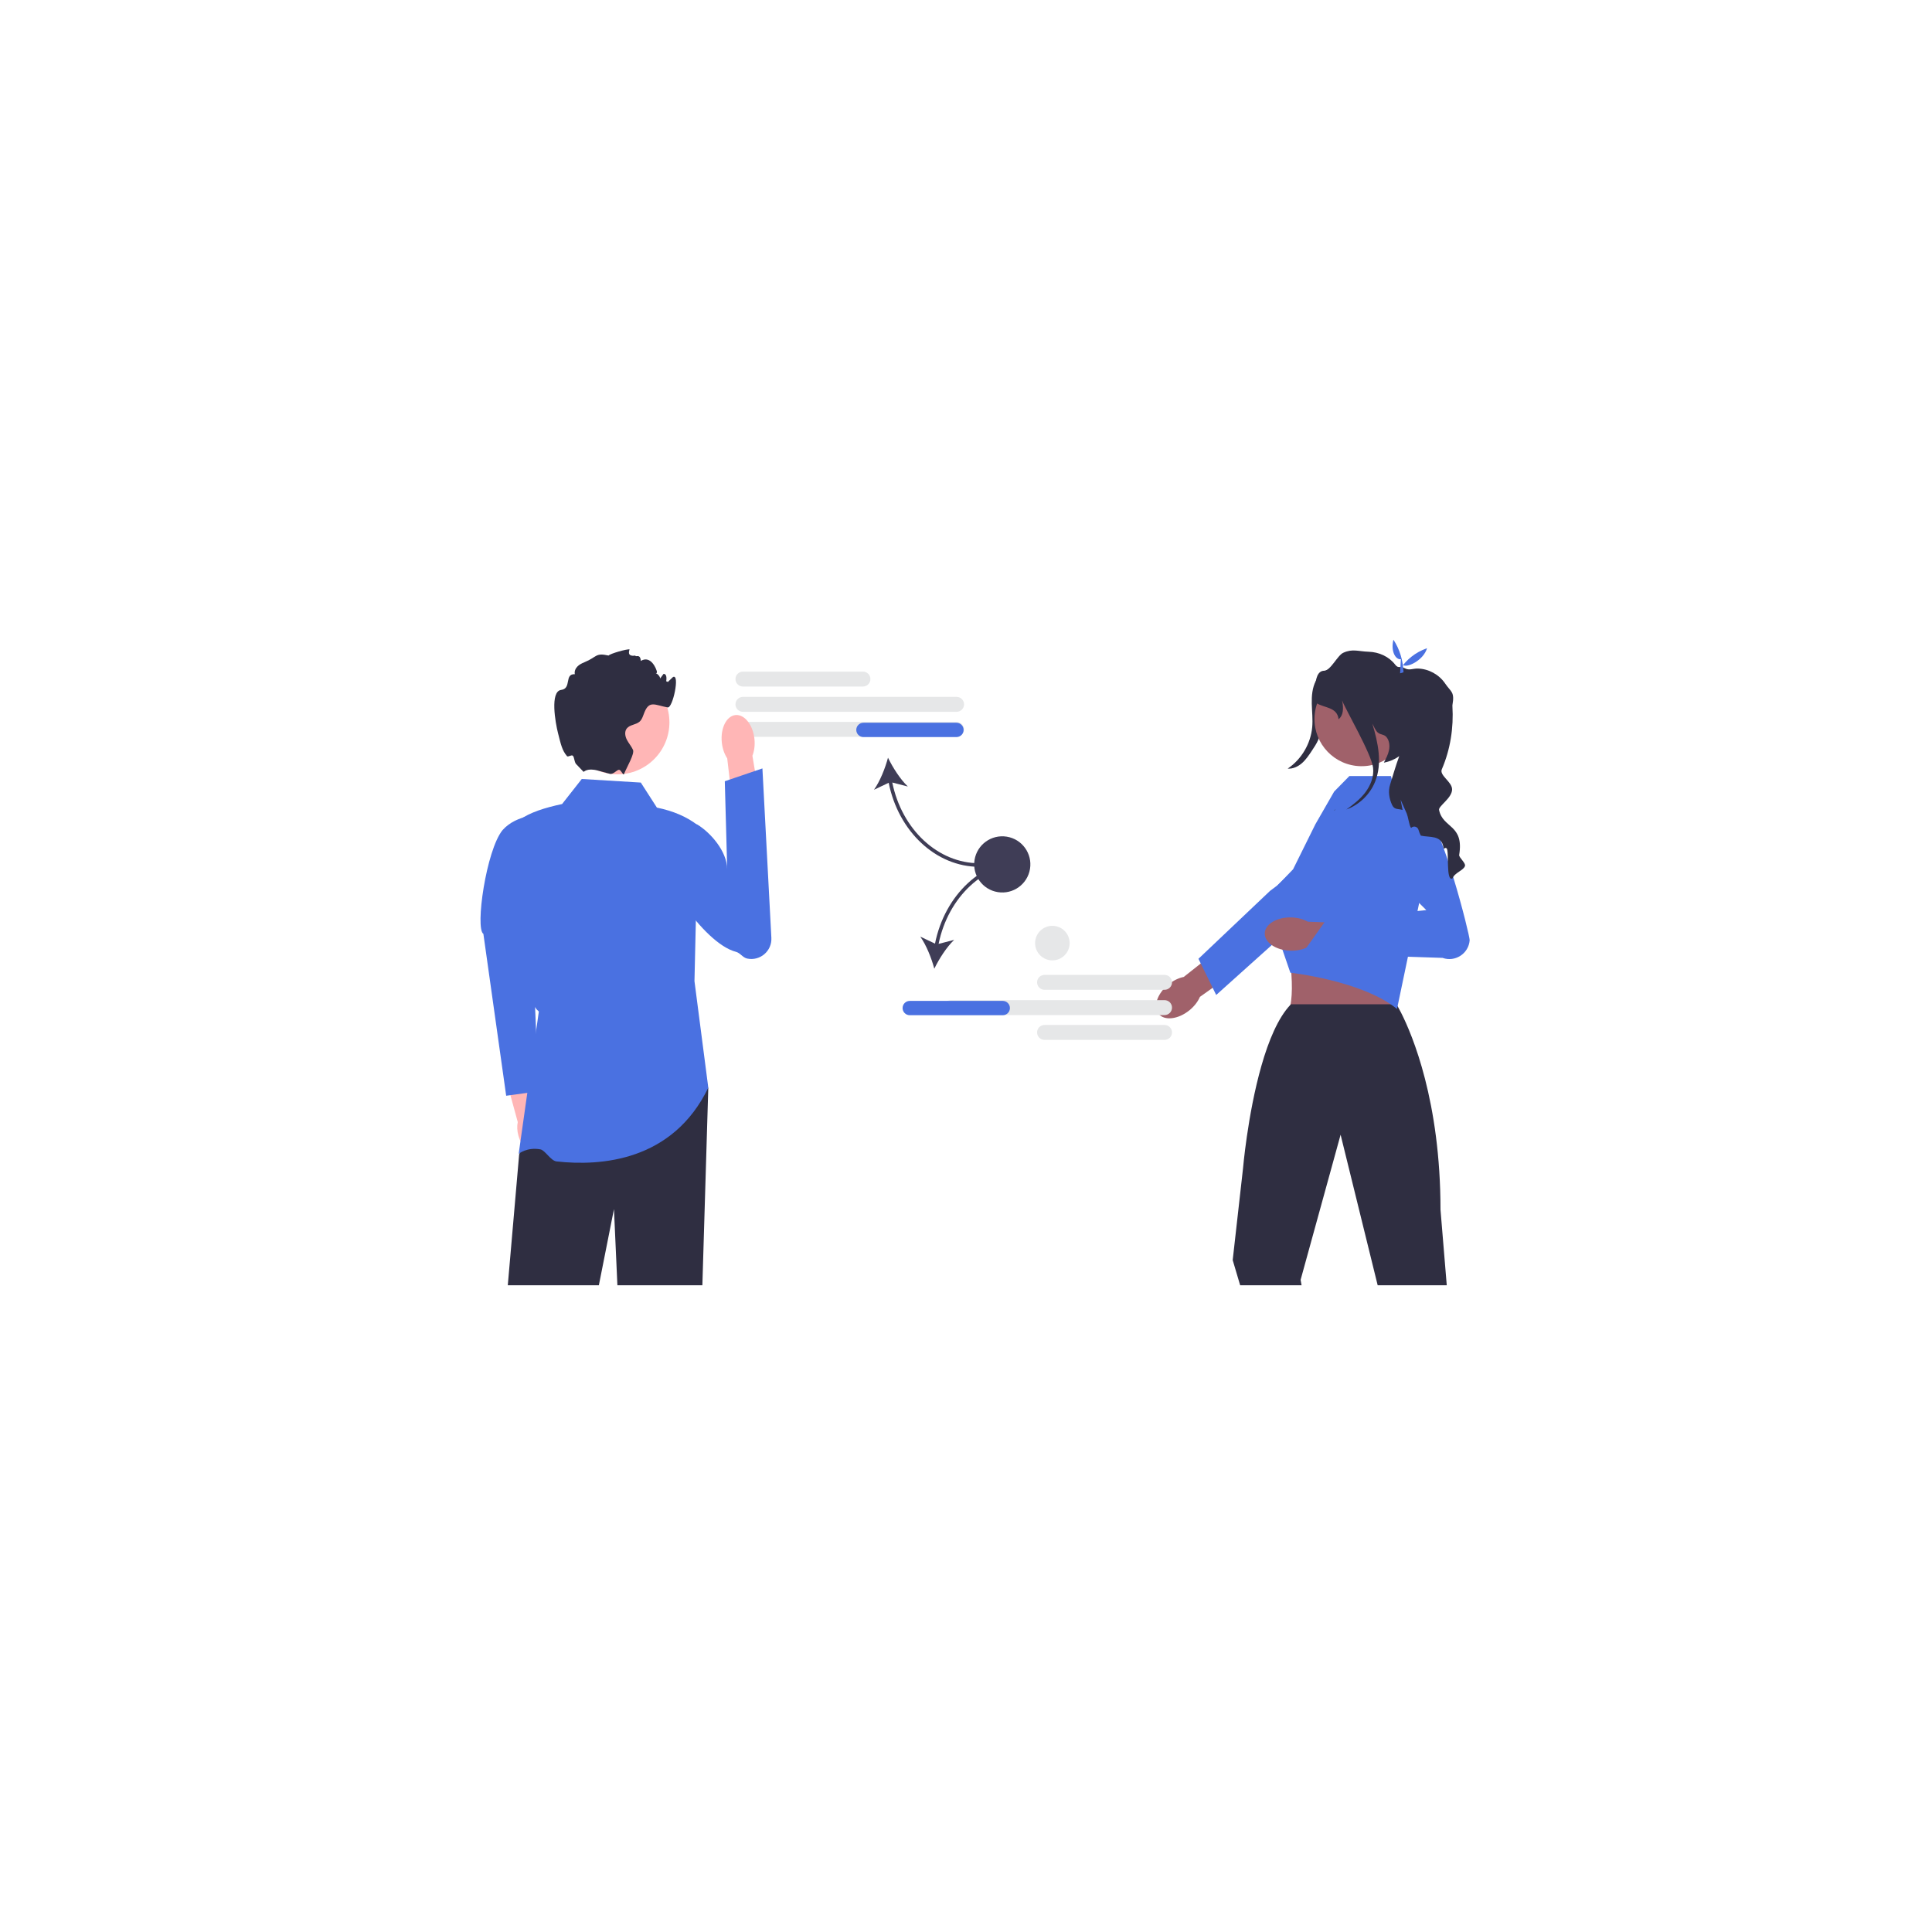 <?xml version="1.0" encoding="UTF-8" standalone="no" ?>
<!DOCTYPE svg PUBLIC "-//W3C//DTD SVG 1.1//EN" "http://www.w3.org/Graphics/SVG/1.1/DTD/svg11.dtd">
<svg xmlns="http://www.w3.org/2000/svg" xmlns:xlink="http://www.w3.org/1999/xlink" version="1.1" width="1080" height="1080" viewBox="534.92 545.5 1080 1080" xml:space="preserve">
<desc>Created with Fabric.js 5.2.4</desc>
<defs>
</defs>
<rect x="0" y="0" width="100%" height="100%" fill="transparent"></rect>
<g transform="matrix(1 0 0 1 540 540)" id="2486c491-e274-41d2-a125-5f9a5cb7ab0d"  >
<rect style="stroke: none; stroke-width: 1; stroke-dasharray: none; stroke-linecap: butt; stroke-dashoffset: 0; stroke-linejoin: miter; stroke-miterlimit: 4; fill: rgb(255,255,255); fill-rule: nonzero; opacity: 1; visibility: hidden;" vector-effect="non-scaling-stroke"  x="-540" y="-540" rx="0" ry="0" width="1080" height="1080" />
</g>
<g transform="matrix(Infinity NaN NaN Infinity 0 0)" id="0320dbdb-39a1-44f7-9a55-e9d0fe8dd7ca"  >
</g>
<g transform="matrix(1 0 0 1 983.77 925.11)"  >
<path style="stroke: none; stroke-width: 1; stroke-dasharray: none; stroke-linecap: butt; stroke-dashoffset: 0; stroke-linejoin: miter; stroke-miterlimit: 4; fill: rgb(230,231,232); fill-rule: nonzero; opacity: 1;" vector-effect="non-scaling-stroke"  transform=" translate(-180.24, -29.07)" d="M 213.78 33.239 L 146.695 33.239 C 144.394 33.239 142.521 31.367 142.521 29.065 C 142.521 26.764 144.394 24.891 146.695 24.891 L 213.78 24.891 C 216.081 24.891 217.954 26.764 217.954 29.065 C 217.954 31.367 216.081 33.239 213.78 33.239 Z" stroke-linecap="round" />
</g>
<g transform="matrix(1 0 0 1 1009.94 939.23)"  >
<path style="stroke: none; stroke-width: 1; stroke-dasharray: none; stroke-linecap: butt; stroke-dashoffset: 0; stroke-linejoin: miter; stroke-miterlimit: 4; fill: rgb(230,231,232); fill-rule: nonzero; opacity: 1;" vector-effect="non-scaling-stroke"  transform=" translate(-206.41, -43.19)" d="M 266.133 47.366 L 146.695 47.366 C 144.394 47.366 142.521 45.494 142.521 43.192 C 142.521 40.891 144.394 39.019 146.695 39.019 L 266.133 39.019 C 268.435 39.019 270.307 40.891 270.307 43.192 C 270.307 45.494 268.435 47.366 266.133 47.366 L 266.133 47.366 Z" stroke-linecap="round" />
</g>
<g transform="matrix(1 0 0 1 1009.94 953.23)"  >
<path style="stroke: none; stroke-width: 1; stroke-dasharray: none; stroke-linecap: butt; stroke-dashoffset: 0; stroke-linejoin: miter; stroke-miterlimit: 4; fill: rgb(230,231,232); fill-rule: nonzero; opacity: 1;" vector-effect="non-scaling-stroke"  transform=" translate(-206.41, -57.19)" d="M 266.133 61.366 L 146.695 61.366 C 144.394 61.366 142.521 59.494 142.521 57.192 C 142.521 54.891 144.394 53.019 146.695 53.019 L 266.133 53.019 C 268.435 53.019 270.307 54.891 270.307 57.192 C 270.307 59.494 268.435 61.366 266.133 61.366 L 266.133 61.366 Z" stroke-linecap="round" />
</g>
<g transform="matrix(1 0 0 1 1052.89 999.56)"  >
<path style="stroke: none; stroke-width: 1; stroke-dasharray: none; stroke-linecap: butt; stroke-dashoffset: 0; stroke-linejoin: miter; stroke-miterlimit: 4; fill: rgb(63,61,86); fill-rule: nonzero; opacity: 1;" vector-effect="non-scaling-stroke"  transform=" translate(-249.36, -103.52)" d="M 278.785 134.019 L 278.785 132.019 C 255.7 132.019 235.54 113.161 230.18 86.893 L 238.879 89.13 C 234.672 85.145 230.421 78.472 227.785 73.019 C 226.228 78.873 223.319 86.23 219.943 90.941 L 228.173 87.042 C 233.646 114.371 254.672 134.019 278.785 134.019 Z" stroke-linecap="round" />
</g>
<g transform="matrix(1 0 0 1 1043.58 953.52)"  >
<path style="stroke: none; stroke-width: 1; stroke-dasharray: none; stroke-linecap: butt; stroke-dashoffset: 0; stroke-linejoin: miter; stroke-miterlimit: 4; fill: rgb(74,113,225); fill-rule: nonzero; opacity: 1;" vector-effect="non-scaling-stroke"  transform=" translate(-240.05, -57.48)" d="M 270.053 57.48 C 270.053 59.686 268.258 61.48 266.053 61.48 L 214.053 61.48 C 211.847 61.48 210.053 59.686 210.053 57.48 C 210.053 55.274 211.847 53.48 214.053 53.48 L 266.053 53.48 C 268.258 53.48 270.053 55.274 270.053 57.48 Z" stroke-linecap="round" />
</g>
<g transform="matrix(1 0 0 1 828.58 1166.4)"  >
<path style="stroke: none; stroke-width: 1; stroke-dasharray: none; stroke-linecap: butt; stroke-dashoffset: 0; stroke-linejoin: miter; stroke-miterlimit: 4; fill: rgb(255,182,182); fill-rule: nonzero; opacity: 1;" vector-effect="non-scaling-stroke"  transform=" translate(-25.05, -270.36)" d="M 35.904 280.297 C 35.112 277.541 33.757 275.19 32.143 273.513 L 26.279 246.783 L 13.498 249.914 L 20.822 276.692 C 20.341 278.957 20.437 281.662 21.229 284.418 C 23.037 290.715 27.788 294.898 31.841 293.76 C 35.893 292.622 37.712 286.594 35.904 280.297 L 35.904 280.297 Z" stroke-linecap="round" />
</g>
<g transform="matrix(1 0 0 1 820.6 1079.51)"  >
<path style="stroke: none; stroke-width: 1; stroke-dasharray: none; stroke-linecap: butt; stroke-dashoffset: 0; stroke-linejoin: miter; stroke-miterlimit: 4; fill: rgb(74,113,225); fill-rule: nonzero; opacity: 1;" vector-effect="non-scaling-stroke"  transform=" translate(-17.07, -183.47)" d="M 34.136 104.956 C 34.136 104.956 20.331 104.48 12.331 113.48 C 3.165 124.676 -3.1 168.547 1.603 171.501 L 14.346 261.987 L 32.517 259.49 L 27.853 150.921 L 34.136 104.956 L 34.136 104.956 Z" stroke-linecap="round" />
</g>
<g transform="matrix(1 0 0 1 874.82 1208.74)"  >
<polygon style="stroke: none; stroke-width: 1; stroke-dasharray: none; stroke-linecap: butt; stroke-dashoffset: 0; stroke-linejoin: miter; stroke-miterlimit: 4; fill: rgb(47,46,65); fill-rule: nonzero; opacity: 1;" vector-effect="non-scaling-stroke"  points="56.04,-55.22 52.73,55.22 5.23,55.22 3.31,12.65 -5.13,55.22 -56.04,55.22 -49.69,-17.96 -43.13,-33.35 -38.69,-43.78 56.04,-55.22 " />
</g>
<g transform="matrix(1 0 0 1 877.86 1088.23)"  >
<path style="stroke: none; stroke-width: 1; stroke-dasharray: none; stroke-linecap: butt; stroke-dashoffset: 0; stroke-linejoin: miter; stroke-miterlimit: 4; fill: rgb(74,113,225); fill-rule: nonzero; opacity: 1;" vector-effect="non-scaling-stroke"  transform=" translate(-74.33, -192.19)" d="M 89.603 86.917 L 56.603 84.917 L 45.603 98.917 C 36.103 100.951 27.522 103.577 21.603 107.917 C 23.019 149.843 19.909 204.359 32.603 214.917 L 21.331 294.48 C 21.331 294.48 25.877 290.585 33.47 291.96 C 36.094 292.435 39.261 298.345 42.484 298.703 C 67.254 301.455 107.422 298.625 127.331 257.48 L 119.603 197.917 L 121.603 110.917 C 115.351 105.975 107.578 102.763 98.603 100.917 L 89.603 86.917 L 89.603 86.917 Z" stroke-linecap="round" />
</g>
<g transform="matrix(1 0 0 1 949.65 974.06)"  >
<path style="stroke: none; stroke-width: 1; stroke-dasharray: none; stroke-linecap: butt; stroke-dashoffset: 0; stroke-linejoin: miter; stroke-miterlimit: 4; fill: rgb(255,182,182); fill-rule: nonzero; opacity: 1;" vector-effect="non-scaling-stroke"  transform=" translate(-146.12, -78.02)" d="M 153.134 62.578 C 153.492 66.045 153.037 69.306 151.99 71.92 L 157.487 104.732 L 141.797 106.891 L 137.91 73.374 C 136.351 71.029 135.24 67.93 134.882 64.463 C 134.064 56.543 137.486 49.701 142.527 49.18 C 147.567 48.66 152.316 54.658 153.134 62.578 L 153.134 62.578 L 153.134 62.578 Z" stroke-linecap="round" />
</g>
<g transform="matrix(1 0 0 1 934.49 1028.32)"  >
<path style="stroke: none; stroke-width: 1; stroke-dasharray: none; stroke-linecap: butt; stroke-dashoffset: 0; stroke-linejoin: miter; stroke-miterlimit: 4; fill: rgb(74,113,225); fill-rule: nonzero; opacity: 1;" vector-effect="non-scaling-stroke"  transform=" translate(-130.96, -132.28)" d="M 100.971 113.424 C 99.328 115.848 99.785 118.572 99.393 121.846 C 97.728 135.742 124.358 176.806 142.784 181.534 C 145.201 182.154 146.579 184.762 149.019 185.287 L 149.019 185.287 C 156.249 186.841 162.98 181.102 162.59 173.718 L 157.585 79.01 L 136.558 86.182 L 137.903 135.353 C 137.769 125.166 128.416 114.794 121.331 110.48 C 121.331 110.48 106.98 104.558 100.971 113.424 Z" stroke-linecap="round" />
</g>
<g transform="matrix(1 0 0 1 880.06 949.3)"  >
<circle style="stroke: none; stroke-width: 1; stroke-dasharray: none; stroke-linecap: butt; stroke-dashoffset: 0; stroke-linejoin: miter; stroke-miterlimit: 4; fill: rgb(255,182,182); fill-rule: nonzero; opacity: 1;" vector-effect="non-scaling-stroke"  cx="0" cy="0" r="29.068" />
</g>
<g transform="matrix(1 0 0 1 878.79 943.44)"  >
<path style="stroke: none; stroke-width: 1; stroke-dasharray: none; stroke-linecap: butt; stroke-dashoffset: 0; stroke-linejoin: miter; stroke-miterlimit: 4; fill: rgb(47,46,65); fill-rule: nonzero; opacity: 1;" vector-effect="non-scaling-stroke"  transform=" translate(-75.26, -47.4)" d="M 103.603 31.917 C 103.353 31.977 107.43 28.004 107.603 27.917 C 111.603 25.917 107.493 45.467 104.603 44.917 C 97.493 43.567 94.423 40.887 91.663 47.577 C 90.893 49.437 90.413 51.537 88.913 52.867 C 86.853 54.677 83.433 54.527 81.753 56.687 C 80.403 58.427 80.793 60.987 81.793 62.947 C 82.793 64.917 84.313 66.587 85.223 68.597 C 86.243 70.857 81.893 78.047 80.233 82.087 L 80.233 82.097 L 80.223 82.121 C 79.782 83.181 78.734 80.128 77.628 79.823 C 76.303 79.459 74.352 82.585 72.243 82.017 C 72.233 82.017 72.223 82.007 72.213 82.007 C 70.203 81.447 67.963 80.847 65.743 80.247 L 65.733 80.247 C 59.483 78.547 57.903 80.987 57.603 80.917 L 53.723 76.857 C 52.392 75.888 52.542 72.758 51.603 71.917 C 50.835 71.23 48.921 72.818 48.357 72.158 C 45.591 68.918 44.954 65.676 43.323 59.277 C 41.833 53.427 38.743 35.917 45.093 35.127 C 51.083 34.377 46.703 26.037 52.733 26.347 C 52.373 24.827 53.043 23.197 54.133 22.077 C 55.213 20.947 56.653 20.247 58.103 19.647 C 65.253 16.727 64.063 14.217 71.603 15.917 C 72.353 14.867 81.971 12.13 83.331 12.48 C 83.431 12.5 81.233 16.767 86.603 15.917 C 86.403 17.147 89.331 14.48 89.603 18.917 C 95.331 15.48 98.413 23.707 98.603 24.917 C 98.853 26.427 96.573 25.657 98.093 25.887 C 98.993 26.027 100.533 27.857 100.383 28.767 C 101.033 27.887 101.683 27.017 102.343 26.137 C 102.463 26.147 102.573 26.167 102.693 26.187 C 105.733 26.767 102.248 36.705 102.373 33.607 C 102.603 27.917 106.633 31.247 103.603 31.917 L 103.603 31.917 Z" stroke-linecap="round" />
</g>
<g transform="matrix(1 0 0 1 1267.8 947.21)"  >
<path style="stroke: none; stroke-width: 1; stroke-dasharray: none; stroke-linecap: butt; stroke-dashoffset: 0; stroke-linejoin: miter; stroke-miterlimit: 4; fill: rgb(47,46,65); fill-rule: nonzero; opacity: 1;" vector-effect="non-scaling-stroke"  transform=" translate(-464.27, -51.17)" d="M 474.37 25.958 C 473.296 34.785 472.122 43.6 470.85 52.401 C 470.333 55.976 469.786 59.596 468.348 62.909 C 467.367 65.17 465.992 67.235 464.624 69.287 C 463.009 71.711 461.366 74.166 459.172 76.082 C 456.977 77.998 454.127 79.343 451.222 79.118 C 458.929 73.931 464.108 65.157 464.926 55.903 C 465.311 51.553 464.783 47.181 464.682 42.815 C 464.581 38.45 464.946 33.932 466.96 30.058 C 468.974 26.183 472.953 23.082 477.318 23.192 L 474.37 25.958 L 474.37 25.958 Z" stroke-linecap="round" />
</g>
<g transform="matrix(1 0 0 1 1207.16 1092.57)"  >
<path style="stroke: none; stroke-width: 1; stroke-dasharray: none; stroke-linecap: butt; stroke-dashoffset: 0; stroke-linejoin: miter; stroke-miterlimit: 4; fill: rgb(160,97,106); fill-rule: nonzero; opacity: 1;" vector-effect="non-scaling-stroke"  transform=" translate(-403.63, -196.53)" d="M 396.268 214.231 L 396.268 214.231 C 389.997 219.316 382.291 220.204 379.054 216.214 C 375.818 212.224 378.277 204.866 384.548 199.78 C 387.293 197.554 390.313 196.133 393.113 195.572 L 419.953 174.356 L 429.641 187.163 L 402.153 206.719 C 401.027 209.343 399.013 212.004 396.268 214.231 L 396.268 214.231 L 396.268 214.231 Z" stroke-linecap="round" />
</g>
<g transform="matrix(1 0 0 1 1247.49 1059.65)"  >
<path style="stroke: none; stroke-width: 1; stroke-dasharray: none; stroke-linecap: butt; stroke-dashoffset: 0; stroke-linejoin: miter; stroke-miterlimit: 4; fill: rgb(74,113,225); fill-rule: nonzero; opacity: 1;" vector-effect="non-scaling-stroke"  transform=" translate(-443.96, -163.61)" d="M 401.338 185.428 L 441.331 147.48 L 445.331 144.48 C 445.331 144.48 468.288 122.113 474.233 121.601 C 476.751 121.385 479.269 122.012 481.39 123.39 C 484.817 125.613 486.591 129.27 486.591 132.957 C 486.591 136.037 485.351 139.132 482.811 141.412 L 446.197 174.282 L 430.621 188.263 L 411.25 205.657 L 409.281 201.646 L 402.622 188.054 L 401.338 185.428 L 401.338 185.428 L 401.338 185.428 Z" stroke-linecap="round" />
</g>
<g transform="matrix(1 0 0 1 1285.51 1084.97)"  >
<path style="stroke: none; stroke-width: 1; stroke-dasharray: none; stroke-linecap: butt; stroke-dashoffset: 0; stroke-linejoin: miter; stroke-miterlimit: 4; fill: rgb(160,97,106); fill-rule: nonzero; opacity: 1;" vector-effect="non-scaling-stroke"  transform=" translate(-481.98, -188.93)" d="M 486.853 159.746 L 446.81 172.011 C 453.514 173.899 456.321 214.75 450.082 216.019 C 450.082 216.019 516.446 220.74 512.825 216.019 C 508.411 210.265 514.331 172.028 517.154 172.011 L 486.853 159.746 Z" stroke-linecap="round" />
</g>
<g transform="matrix(1 0 0 1 1283.84 1185.43)"  >
<path style="stroke: none; stroke-width: 1; stroke-dasharray: none; stroke-linecap: butt; stroke-dashoffset: 0; stroke-linejoin: miter; stroke-miterlimit: 4; fill: rgb(47,46,65); fill-rule: nonzero; opacity: 1;" vector-effect="non-scaling-stroke"  transform=" translate(-480.31, -289.39)" d="M 540.136 367.92 L 536.636 325.68 C 536.636 310.57 535.656 296.92 534.086 284.75 C 527.796 235.9 512.026 210.861 512.026 210.861 L 453.026 210.861 C 452.946 210.951 452.866 211.021 452.786 211.111 L 452.776 211.121 C 438.856 225.751 431.616 262.54 428.396 284.751 C 426.866 295.321 426.246 302.591 426.246 302.591 L 420.476 353.871 L 424.646 367.921 L 458.976 367.921 L 458.436 364.91 L 480.526 284.75 L 480.796 283.77 L 481.036 284.75 L 501.516 367.921 L 540.136 367.921 L 540.136 367.92 Z" stroke-linecap="round" />
</g>
<g transform="matrix(1 0 0 1 1288.57 1044.42)"  >
<path style="stroke: none; stroke-width: 1; stroke-dasharray: none; stroke-linecap: butt; stroke-dashoffset: 0; stroke-linejoin: miter; stroke-miterlimit: 4; fill: rgb(74,113,225); fill-rule: nonzero; opacity: 1;" vector-effect="non-scaling-stroke"  transform=" translate(-485.04, -148.38)" d="M 454.235 135.379 L 466.703 110.212 L 477.208 91.928 L 485.703 83.271 L 508.952 83.271 L 511.116 91.928 L 524.102 99.142 L 528.695 135.215 L 512.331 213.48 C 492.852 197.608 452.703 193.212 452.703 193.212 L 446.197 174.281 L 441.898 151.476 L 441.378 148.749 L 454.235 135.379 L 454.235 135.379 L 454.235 135.379 Z" stroke-linecap="round" />
</g>
<g transform="matrix(1 0 0 1 1271.07 1068.25)"  >
<path style="stroke: none; stroke-width: 1; stroke-dasharray: none; stroke-linecap: butt; stroke-dashoffset: 0; stroke-linejoin: miter; stroke-miterlimit: 4; fill: rgb(160,97,106); fill-rule: nonzero; opacity: 1;" vector-effect="non-scaling-stroke"  transform=" translate(-467.54, -172.21)" d="M 452.74 180.905 L 452.74 180.905 C 444.669 180.676 438.245 176.327 438.391 171.192 C 438.536 166.056 445.197 162.078 453.267 162.307 C 456.8 162.408 460.017 163.297 462.506 164.697 L 496.691 166.096 L 495.692 182.124 L 462.099 179.044 C 459.535 180.3 456.272 181.006 452.74 180.905 L 452.74 180.905 L 452.74 180.905 Z" stroke-linecap="round" />
</g>
<g transform="matrix(1 0 0 1 1309.74 1039.6)"  >
<path style="stroke: none; stroke-width: 1; stroke-dasharray: none; stroke-linecap: butt; stroke-dashoffset: 0; stroke-linejoin: miter; stroke-miterlimit: 4; fill: rgb(74,113,225); fill-rule: nonzero; opacity: 1;" vector-effect="non-scaling-stroke"  transform=" translate(-506.21, -143.56)" d="M 496.457 126.198 L 528.703 158.212 L 472.535 163.964 L 459.482 182.324 L 537.77 184.92 C 544.834 187.436 552.358 182.554 552.939 175.078 L 552.939 175.078 C 553.135 172.554 537.052 108.506 527.315 102.56 C 515.903 95.591 496.457 126.198 496.457 126.198 L 502.826 115.595 L 496.457 126.198 Z" stroke-linecap="round" />
</g>
<g transform="matrix(0.02 -1 1 0.02 1296.06 947.47)"  >
<circle style="stroke: none; stroke-width: 1; stroke-dasharray: none; stroke-linecap: butt; stroke-dashoffset: 0; stroke-linejoin: miter; stroke-miterlimit: 4; fill: rgb(160,97,106); fill-rule: nonzero; opacity: 1;" vector-effect="non-scaling-stroke"  cx="0" cy="0" r="26.333" />
</g>
<g transform="matrix(1 0 0 1 1312.04 972.91)"  >
<path style="stroke: none; stroke-width: 1; stroke-dasharray: none; stroke-linecap: butt; stroke-dashoffset: 0; stroke-linejoin: miter; stroke-miterlimit: 4; fill: rgb(47,46,65); fill-rule: nonzero; opacity: 1;" vector-effect="non-scaling-stroke"  transform=" translate(-508.51, -76.87)" d="M 550.331 133.48 C 549.671 135.98 544.531 137.27 543.331 140.48 C 539.511 142.66 541.581 124.85 540.041 123.68 C 538.851 122.79 538.531 124.94 538.261 123.09 C 537.241 116.15 530.571 117.7 525.631 116.58 C 525.071 115.49 524.641 114.43 524.361 113.4 C 523.861 111.54 521.581 110.89 520.231 112.26 C 519.621 111.72 519.181 109.81 518.751 107.9 C 518.441 106.51 518.131 105.12 517.771 104.24 L 514.331 96.48 L 515.441 102.26 C 513.191 101.45 510.921 102.29 509.611 99.51 C 507.931 95.94 507.261 91.76 508.481 88.01 C 509.591 84.61 511.461 77.8 513.571 72.16 C 511.181 73.89 508.311 75.15 504.981 75.78 C 506.161 73.54 507.361 71.26 507.861 68.77 C 508.351 66.28 508.051 63.51 506.471 61.53 C 505.171 59.9 503.251 60.31 501.631 59 C 500.371 57.98 499.281 55.37 498.521 53.94 C 501.761 64.71 504.211 76.15 500.091 86.43 C 497.241 93.55 491.241 99.34 484.041 101.97 C 487.871 99.23 491.611 96.31 494.481 92.59 C 497.551 88.6 499.551 83.56 498.941 78.56 C 497.981 70.71 483.421 45.88 481.631 41 C 482.611 45.77 482.231 49.49 479.651 51.54 C 478.981 44.62 471.441 45.25 467.331 42.48 C 467.331 42.48 464.151 24.51 471.611 24.4 C 475.211 24.35 478.981 15.89 482.251 14.38 C 487.471 11.97 490.671 13.61 496.461 13.79 C 502.241 13.96 507.791 16.45 511.321 21.02 C 513.171 23.41 513.851 21.51 516.631 23 C 519.271 24.41 521.051 23.1 524.041 23.19 C 530.031 23.35 535.841 26.55 539.201 31.5 C 542.561 36.46 544.631 36 543.301 43.67 C 543.281 43.76 543.281 43.94 543.301 44.21 C 544.031 56.29 542.161 68.4 537.371 79.52 C 535.891 82.94 543.13 86.47 543.12 90.74 C 543.11 95.7 535.121 100.22 535.861 102.34 C 537.981 112.55 549.891 110.28 547.081 127.37 C 546.851 128.76 550.771 131.81 550.331 133.48 Z" stroke-linecap="round" />
</g>
<g transform="matrix(1 0 0 1 1281.15 998.31)"  >
<path style="stroke: none; stroke-width: 1; stroke-dasharray: none; stroke-linecap: butt; stroke-dashoffset: 0; stroke-linejoin: miter; stroke-miterlimit: 4; fill: rgb(47,46,65); fill-rule: nonzero; opacity: 1;" vector-effect="non-scaling-stroke"  transform=" translate(-477.62, -102.27)" d="M 477.378 102.211 C 477.598 102.141 477.818 102.061 478.038 101.971 C 477.758 102.171 477.488 102.361 477.208 102.561 L 477.378 102.211 Z" stroke-linecap="round" />
</g>
<g transform="matrix(1 0 0 1 1316.44 912.49)"  >
<path style="stroke: none; stroke-width: 1; stroke-dasharray: none; stroke-linecap: butt; stroke-dashoffset: 0; stroke-linejoin: miter; stroke-miterlimit: 4; fill: rgb(74,113,225); fill-rule: nonzero; opacity: 1;" vector-effect="non-scaling-stroke"  transform=" translate(-512.91, -16.45)" d="M 514.47 17.96 C 511.606 18.386 508.696 13.633 510.322 7.043 C 513.867 12.462 515.678 18.563 515.963 25.265 L 514.053 25.857 L 514.47 17.96 Z" stroke-linecap="round" />
</g>
<g transform="matrix(1 0 0 1 1325.1 914.49)"  >
<path style="stroke: none; stroke-width: 1; stroke-dasharray: none; stroke-linecap: butt; stroke-dashoffset: 0; stroke-linejoin: miter; stroke-miterlimit: 4; fill: rgb(74,113,225); fill-rule: nonzero; opacity: 1;" vector-effect="non-scaling-stroke"  transform=" translate(-521.57, -18.45)" d="M 529.106 11.808 C 527.151 18.735 517.224 23.371 515.47 20.96 L 515.27 25.091 L 514.043 23.512 C 517.603 18.218 522.456 14.156 529.106 11.808 L 529.106 11.808 Z" stroke-linecap="round" />
</g>
<g transform="matrix(1 0 0 1 1152.37 1094.63)"  >
<path style="stroke: none; stroke-width: 1; stroke-dasharray: none; stroke-linecap: butt; stroke-dashoffset: 0; stroke-linejoin: miter; stroke-miterlimit: 4; fill: rgb(230,231,232); fill-rule: nonzero; opacity: 1;" vector-effect="non-scaling-stroke"  transform=" translate(-348.84, -198.59)" d="M 311.121 198.594 C 311.121 196.292 312.993 194.42 315.295 194.42 L 382.38 194.42 C 384.681 194.42 386.554 196.292 386.554 198.594 C 386.554 200.895 384.681 202.768 382.38 202.768 L 315.295 202.768 C 312.993 202.768 311.121 200.895 311.121 198.594 Z" stroke-linecap="round" />
</g>
<g transform="matrix(1 0 0 1 1152.37 1122.63)"  >
<path style="stroke: none; stroke-width: 1; stroke-dasharray: none; stroke-linecap: butt; stroke-dashoffset: 0; stroke-linejoin: miter; stroke-miterlimit: 4; fill: rgb(230,231,232); fill-rule: nonzero; opacity: 1;" vector-effect="non-scaling-stroke"  transform=" translate(-348.84, -226.59)" d="M 311.121 226.594 C 311.121 224.292 312.993 222.42 315.295 222.42 L 382.38 222.42 C 384.681 222.42 386.554 224.292 386.554 226.594 C 386.554 228.895 384.681 230.768 382.38 230.768 L 315.295 230.768 C 312.993 230.768 311.121 228.895 311.121 226.594 Z" stroke-linecap="round" />
</g>
<g transform="matrix(1 0 0 1 1126.19 1108.76)"  >
<path style="stroke: none; stroke-width: 1; stroke-dasharray: none; stroke-linecap: butt; stroke-dashoffset: 0; stroke-linejoin: miter; stroke-miterlimit: 4; fill: rgb(230,231,232); fill-rule: nonzero; opacity: 1;" vector-effect="non-scaling-stroke"  transform=" translate(-322.66, -212.72)" d="M 262.941 216.895 C 260.64 216.895 258.768 215.022 258.768 212.721 C 258.768 210.42 260.64 208.547 262.941 208.547 L 382.38 208.547 C 384.681 208.547 386.554 210.42 386.554 212.721 C 386.554 215.022 384.681 216.895 382.38 216.895 L 262.941 216.895 Z" stroke-linecap="round" />
</g>
<g transform="matrix(1 0 0 1 1078.78 1056.51)"  >
<path style="stroke: none; stroke-width: 1; stroke-dasharray: none; stroke-linecap: butt; stroke-dashoffset: 0; stroke-linejoin: miter; stroke-miterlimit: 4; fill: rgb(63,61,86); fill-rule: nonzero; opacity: 1;" vector-effect="non-scaling-stroke"  transform=" translate(-275.25, -160.47)" d="M 254.062 176.947 L 245.832 173.048 C 249.208 177.759 252.116 185.117 253.673 190.971 C 256.31 185.518 260.56 178.845 264.767 174.859 L 256.069 177.097 C 261.429 150.829 281.588 131.971 304.673 131.971 L 304.673 129.971 C 280.56 129.971 259.534 149.619 254.062 176.947 Z" stroke-linecap="round" />
</g>
<g transform="matrix(1 0 0 1 1069.47 1109.01)"  >
<path style="stroke: none; stroke-width: 1; stroke-dasharray: none; stroke-linecap: butt; stroke-dashoffset: 0; stroke-linejoin: miter; stroke-miterlimit: 4; fill: rgb(74,113,225); fill-rule: nonzero; opacity: 1;" vector-effect="non-scaling-stroke"  transform=" translate(-265.94, -212.97)" d="M 291.941 216.971 L 239.941 216.971 C 237.736 216.971 235.941 215.177 235.941 212.971 C 235.941 210.765 237.736 208.971 239.941 208.971 L 291.941 208.971 C 294.147 208.971 295.941 210.765 295.941 212.971 C 295.941 215.177 294.147 216.971 291.941 216.971 Z" stroke-linecap="round" />
</g>
<g transform="matrix(0.16 -0.99 0.99 0.16 1095.2 1028.7)"  >
<circle style="stroke: none; stroke-width: 1; stroke-dasharray: none; stroke-linecap: butt; stroke-dashoffset: 0; stroke-linejoin: miter; stroke-miterlimit: 4; fill: rgb(63,61,86); fill-rule: nonzero; opacity: 1;" vector-effect="non-scaling-stroke"  cx="0" cy="0" r="15.657" />
</g>
<g transform="matrix(1 0 0 1 1010.2 905.7)"  >
<circle style="stroke: none; stroke-width: 1; stroke-dasharray: none; stroke-linecap: butt; stroke-dashoffset: 0; stroke-linejoin: miter; stroke-miterlimit: 4; fill: rgb(230,231,232); fill-rule: nonzero; opacity: 0;" vector-effect="non-scaling-stroke"  cx="0" cy="0" r="9.657" />
</g>
<g transform="matrix(1 0 0 1 1123.2 1072.7)"  >
<circle style="stroke: none; stroke-width: 1; stroke-dasharray: none; stroke-linecap: butt; stroke-dashoffset: 0; stroke-linejoin: miter; stroke-miterlimit: 4; fill: rgb(230,231,232); fill-rule: nonzero; opacity: 1;" vector-effect="non-scaling-stroke"  cx="0" cy="0" r="9.657" />
</g>
</svg>
